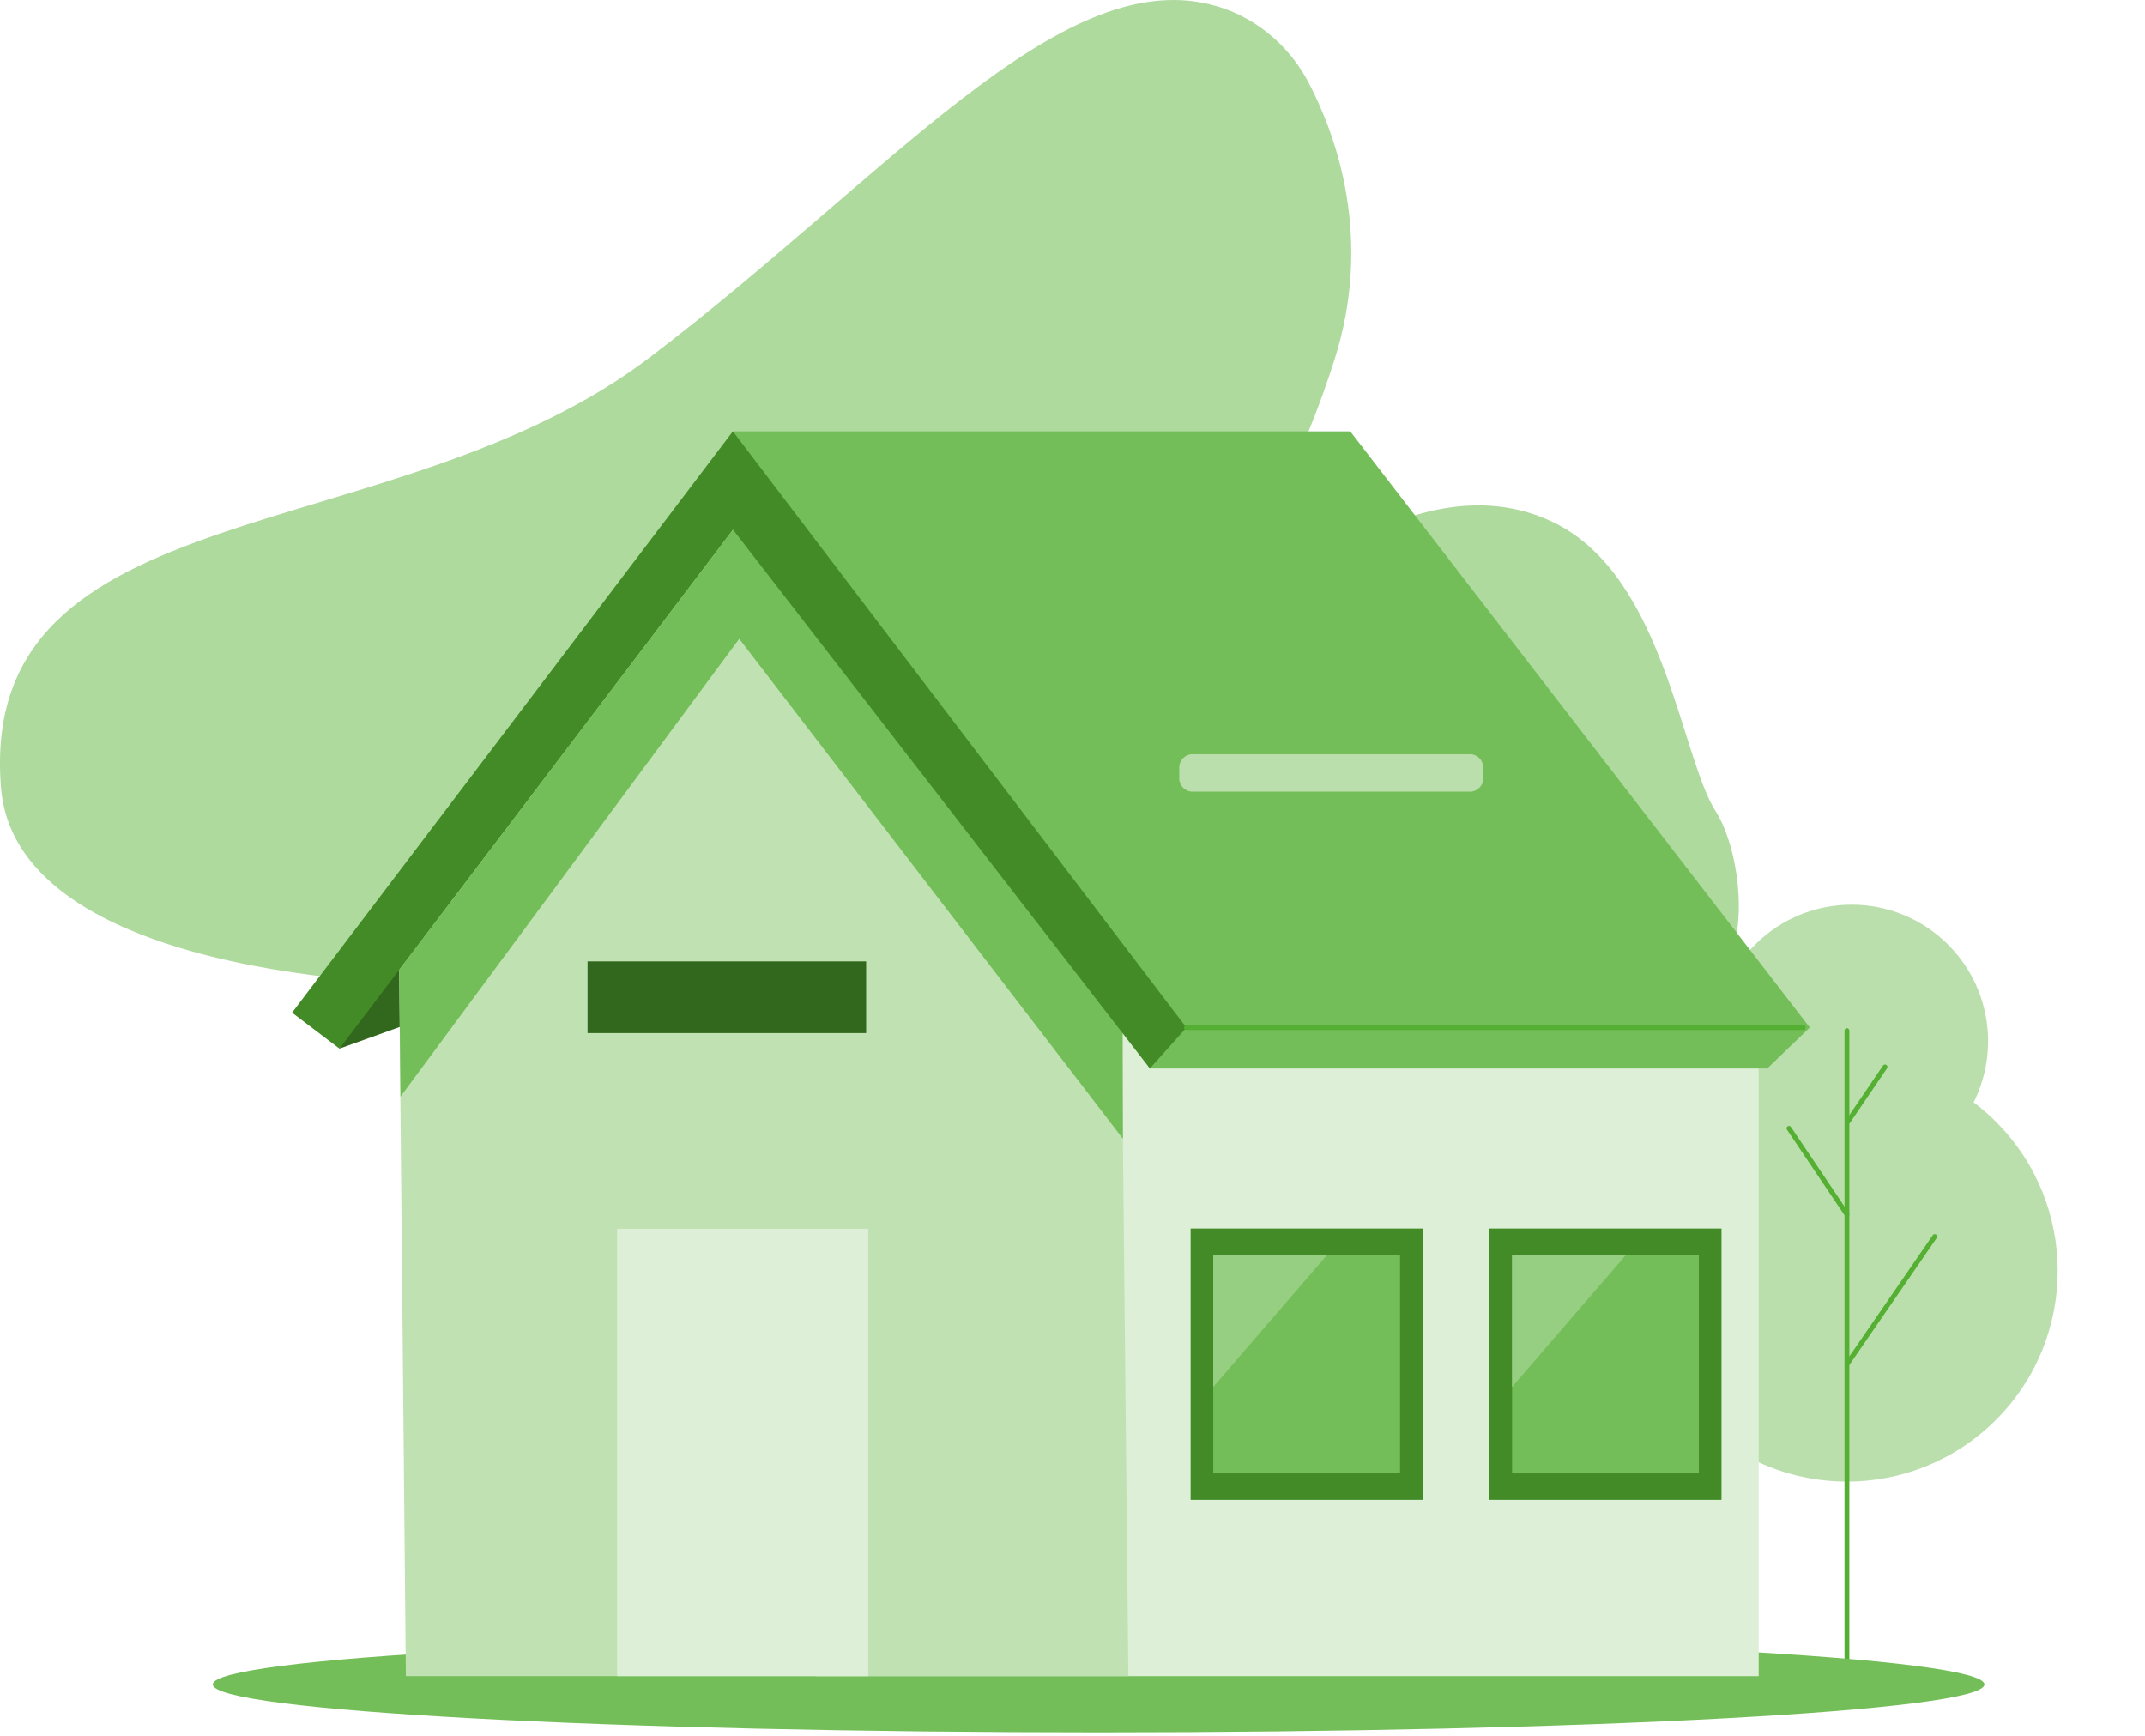 <svg width="545" height="441" viewBox="0 0 545 441" fill="none" xmlns="http://www.w3.org/2000/svg">
<path d="M338.244 141.404C338.244 141.404 367.402 119.067 395.159 132.923C422.916 146.779 427.107 192.522 435.957 206.156C444.806 219.791 451.137 273.346 396.131 254.116C341.125 234.886 338.244 141.404 338.244 141.404Z" fill="#AEDA9E"/>
<path d="M494.976 289.028C508.52 275.484 508.52 253.524 494.976 239.979C481.431 226.435 459.471 226.435 445.927 239.979C432.382 253.524 432.382 275.484 445.927 289.028C459.471 302.573 481.431 302.573 494.976 289.028Z" fill="#BADFAC"/>
<path d="M507.135 360.709C528.047 339.797 528.047 305.891 507.135 284.978C486.222 264.065 452.316 264.065 431.403 284.978C410.49 305.891 410.49 339.797 431.403 360.71C452.316 381.622 486.222 381.622 507.135 360.709Z" fill="#BADFAC"/>
<path d="M307.414 1.101C318.328 3.75 327.44 11.224 332.597 21.187C339.583 34.62 348.936 60.574 339.034 91.469C324.478 136.86 310.516 143.031 293.497 180.73C276.478 218.43 307.368 268.767 240.022 309.167C172.676 349.566 178.337 254.685 114.295 250.152C114.295 250.152 4.344 250.952 0.254 200.056C-5.861 124.002 99.84 140.452 165.071 90.81C225.768 44.628 268.58 -8.328 307.414 1.101Z" fill="#AEDA9E"/>
<path d="M469.269 426.061C469.188 426.061 469.107 426.045 469.032 426.014C468.958 425.983 468.89 425.937 468.832 425.88C468.775 425.822 468.73 425.754 468.7 425.678C468.669 425.603 468.654 425.523 468.654 425.442V261.819C468.654 261.738 468.669 261.657 468.7 261.582C468.73 261.507 468.775 261.439 468.832 261.381C468.89 261.323 468.958 261.278 469.032 261.246C469.107 261.215 469.188 261.199 469.269 261.199C469.432 261.201 469.588 261.266 469.704 261.382C469.819 261.498 469.883 261.655 469.883 261.819V425.442C469.883 425.605 469.819 425.762 469.704 425.878C469.588 425.994 469.432 426.06 469.269 426.061Z" fill="#54AF32"/>
<path d="M469.269 347.18C469.144 347.179 469.021 347.142 468.916 347.074C468.783 346.98 468.692 346.838 468.662 346.678C468.633 346.518 468.668 346.352 468.76 346.218L491.073 313.791C491.118 313.724 491.177 313.667 491.244 313.622C491.312 313.578 491.388 313.548 491.468 313.533C491.548 313.519 491.63 313.52 491.709 313.538C491.788 313.555 491.863 313.588 491.929 313.635C492.062 313.728 492.153 313.869 492.182 314.028C492.212 314.188 492.177 314.353 492.085 314.486L469.772 346.913C469.717 346.995 469.642 347.063 469.554 347.109C469.466 347.156 469.368 347.18 469.269 347.18Z" fill="#54AF32"/>
<path d="M469.268 309.151C469.169 309.15 469.071 309.126 468.984 309.079C468.896 309.033 468.821 308.966 468.764 308.884L454.032 286.985C453.986 286.918 453.955 286.843 453.938 286.764C453.922 286.685 453.922 286.603 453.937 286.524C453.953 286.445 453.984 286.37 454.028 286.303C454.073 286.236 454.131 286.178 454.198 286.133C454.265 286.088 454.34 286.056 454.419 286.04C454.498 286.023 454.579 286.023 454.658 286.039C454.737 286.054 454.813 286.085 454.88 286.13C454.947 286.175 455.005 286.232 455.049 286.3L469.787 308.194C469.832 308.261 469.864 308.337 469.88 308.416C469.897 308.495 469.897 308.577 469.882 308.657C469.866 308.737 469.835 308.812 469.79 308.88C469.746 308.947 469.688 309.005 469.62 309.051C469.516 309.119 469.393 309.154 469.268 309.151Z" fill="#54AF32"/>
<path d="M469.546 285.495C469.423 285.495 469.302 285.458 469.199 285.389C469.065 285.296 468.973 285.155 468.942 284.994C468.912 284.834 468.946 284.668 469.038 284.533L478.431 270.697C478.524 270.563 478.666 270.471 478.826 270.44C478.986 270.41 479.152 270.445 479.287 270.536C479.355 270.581 479.413 270.639 479.457 270.706C479.502 270.774 479.533 270.85 479.549 270.929C479.564 271.009 479.564 271.091 479.547 271.17C479.531 271.25 479.499 271.325 479.454 271.392L470.055 285.228C469.999 285.311 469.923 285.379 469.834 285.425C469.745 285.472 469.647 285.496 469.546 285.495Z" fill="#54AF32"/>
<path d="M279.136 440.088C403.437 440.088 504.202 434.635 504.202 427.909C504.202 421.183 403.437 415.73 279.136 415.73C154.836 415.73 54.07 421.183 54.07 427.909C54.07 434.635 154.836 440.088 279.136 440.088Z" fill="#74BE59"/>
<path d="M446.845 262.453H207.162V425.804H446.845V262.453Z" fill="#DDEFD6"/>
<path d="M86.256 266.392L126.62 251.881L108.982 227.82L86.256 266.392Z" fill="#31681D"/>
<path d="M286.692 425.803H103.119L101.205 224.294L191.861 120.754L284.778 238.296L286.692 425.803Z" fill="#C0E2B3"/>
<path d="M86.257 266.391L74.209 257.255L186.211 109.578L195.579 122.251L86.257 266.391Z" fill="#428B26"/>
<path d="M285.302 289.287L187.821 162.281L101.759 278.599L101.432 246.384L186.703 133.949L285.237 258.381L285.302 289.287Z" fill="#74BE59"/>
<path d="M220.601 312.168H156.801V425.801H220.601V312.168Z" fill="#DDEFD6"/>
<path d="M449.02 271.433L459.834 261.032L343.068 109.578H186.209L292.161 271.433H449.02Z" fill="#74BE59"/>
<path d="M292.163 271.433L301.445 261.063L186.21 109.578L183.803 131.402L292.163 271.433Z" fill="#428B26"/>
<path d="M373.496 191.605H302.992C301.133 191.605 299.627 193.112 299.627 194.97V197.75C299.627 199.608 301.133 201.115 302.992 201.115H373.496C375.354 201.115 376.86 199.608 376.86 197.75V194.97C376.86 193.112 375.354 191.605 373.496 191.605Z" fill="#BADFAC"/>
<path d="M361.461 312.098H302.512V381.035H361.461V312.098Z" fill="#428B26"/>
<path d="M355.721 318.816H308.26V374.311H355.721V318.816Z" fill="#74BE59"/>
<path d="M308.26 352.331V318.816H337.181L308.26 352.331Z" fill="#97CF82"/>
<path d="M437.397 312.098H378.447V381.035H437.397V312.098Z" fill="#428B26"/>
<path d="M431.654 318.816H384.193V374.311H431.654V318.816Z" fill="#74BE59"/>
<path d="M384.193 352.331V318.816H413.119L384.193 352.331Z" fill="#97CF82"/>
<path d="M458.182 261.67H301.445C301.282 261.67 301.125 261.606 301.01 261.491C300.895 261.375 300.83 261.219 300.83 261.056C300.83 260.893 300.895 260.737 301.01 260.621C301.125 260.506 301.282 260.441 301.445 260.441H458.182C458.345 260.441 458.502 260.506 458.617 260.621C458.732 260.737 458.797 260.893 458.797 261.056C458.797 261.219 458.732 261.375 458.617 261.491C458.502 261.606 458.345 261.67 458.182 261.67Z" fill="#54AF32"/>
<path d="M220.071 244.227H149.285V262.444H220.071V244.227Z" fill="#31681D"/>
</svg>
